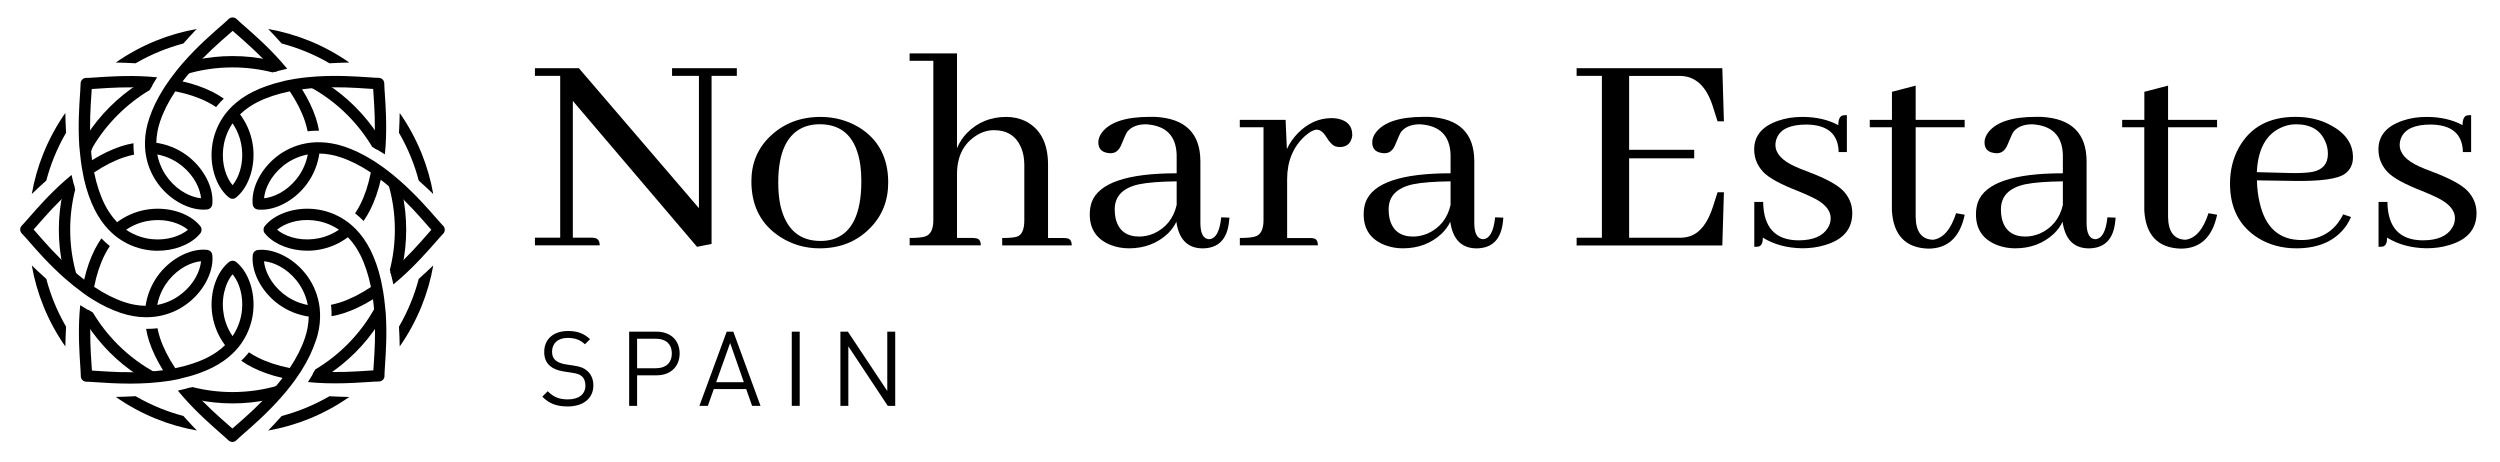 <?xml version="1.0" encoding="UTF-8"?> <!-- Generator: Adobe Illustrator 23.1.1, SVG Export Plug-In . SVG Version: 6.00 Build 0) --> <svg xmlns="http://www.w3.org/2000/svg" xmlns:xlink="http://www.w3.org/1999/xlink" version="1.1" id="Lager_1" x="0px" y="0px" viewBox="0 0 484.74 89.58" style="enable-background:new 0 0 484.74 89.58;" xml:space="preserve"> <g> <path d="M110.08,78.81c-2.16,0-3.58-0.54-4.93-1.9l1.05-1.05c1.19,1.19,2.3,1.58,3.92,1.58c2.1,0,3.39-0.99,3.39-2.67 c0-0.75-0.22-1.39-0.69-1.8c-0.46-0.4-0.83-0.52-1.88-0.69l-1.68-0.26c-1.13-0.18-2.02-0.54-2.65-1.09 c-0.73-0.65-1.09-1.54-1.09-2.69c0-2.45,1.76-4.06,4.61-4.06c1.84,0,3.05,0.46,4.28,1.58l-0.99,0.99 c-0.89-0.81-1.84-1.23-3.35-1.23c-1.92,0-3.03,1.07-3.03,2.67c0,0.71,0.2,1.27,0.65,1.66s1.19,0.67,1.94,0.79l1.58,0.24 c1.35,0.2,2.02,0.48,2.63,1.01c0.79,0.67,1.21,1.66,1.21,2.85C115.05,77.26,113.07,78.81,110.08,78.81z"></path> <path d="M127.35,72.77h-3.82v5.92h-1.54V64.31h5.35c2.63,0,4.44,1.64,4.44,4.22S129.97,72.77,127.35,72.77z M127.21,65.68h-3.68 v5.72h3.68c1.8,0,3.05-0.97,3.05-2.87C130.26,66.63,129,65.68,127.21,65.68z"></path> <path d="M145.83,78.69l-1.15-3.25h-6.28l-1.15,3.25h-1.64l5.29-14.38h1.29l5.27,14.38H145.83z M141.57,66.51l-2.71,7.6h5.37 L141.57,66.51z"></path> <path d="M153.52,78.69V64.31h1.54v14.38H153.52z"></path> <path d="M172.13,78.69l-7.64-11.54v11.54h-1.54V64.31h1.45l7.64,11.5v-11.5h1.54v14.38H172.13z"></path> </g> <g> <path d="M130.31,13.22h12.56v1.49h-4.9v32.58l-2.82,0.57l-24.08-28.29v26.51h3.62c0.2,0,0.41,0.02,0.61,0.06 c0.65,0.11,0.98,0.59,0.98,1.43h-12.56v-1.49h4.9V14.71h-4.9v-1.49h8.52l23.28,27.14V14.71h-5.21V13.22z"></path> <path d="M166.52,24.67c3.8,2.33,5.7,5.9,5.7,10.71c0,3.55-1.19,6.51-3.55,8.88c-2.57,2.6-5.82,3.89-9.74,3.89 c-2.78,0-5.31-0.72-7.6-2.18c-3.76-2.41-5.64-6.01-5.64-10.82c0-3.47,1.2-6.38,3.62-8.7c2.61-2.52,5.88-3.78,9.8-3.78 C161.8,22.67,164.27,23.34,166.52,24.67z M151.32,39.85c1.06,4.58,3.66,6.87,7.78,6.87c0.78,0,1.53-0.09,2.27-0.29 c3.76-1.11,5.64-4.87,5.64-11.28c0-1.11-0.06-2.12-0.18-3.04c-0.74-5.34-3.37-8.02-7.9-8.02c-0.98,0-1.92,0.15-2.82,0.46 c-3.47,1.3-5.21,4.91-5.21,10.82C150.89,37.02,151.04,38.51,151.32,39.85z"></path> <path d="M189.25,46.2c0.61,0.08,0.92,0.53,0.92,1.37h-13.79v-1.43c1.39,0,2.39-0.09,3-0.29c1.06-0.34,1.59-1.39,1.59-3.15V11.79 h-4.6v-1.43h9.19v18.38c0.45-1.11,1.1-2.1,1.96-2.98c2.04-2.06,4.57-3.09,7.6-3.09c1.31,0,2.53,0.27,3.68,0.8 c2.94,1.49,4.41,4.31,4.41,8.48v14.2h3.06c0.25,0,0.45,0.02,0.61,0.06c0.61,0.08,0.92,0.53,0.92,1.37h-13.48v-1.43 c1.39,0,2.37-0.09,2.94-0.29c0.9-0.34,1.35-1.39,1.35-3.15V31.94c0-1.26-0.22-2.41-0.67-3.44c-0.98-2.18-2.72-3.26-5.21-3.26 c-1.14,0-2.25,0.32-3.31,0.97c-2.57,1.57-3.86,4.09-3.86,7.56v12.37h3.06C188.88,46.15,189.08,46.17,189.25,46.2z"></path> <path d="M228.09,43c-0.37,0.8-0.92,1.57-1.65,2.29c-2.04,1.91-4.56,2.86-7.54,2.86c-1.23,0-2.39-0.21-3.49-0.63 c-2.74-1.07-4.11-3.05-4.11-5.96c0-0.84,0.12-1.62,0.37-2.35c1.39-3.74,6.88-5.61,16.48-5.61V30c-0.12-3.7-2.1-5.67-5.94-5.9 c-1.63,0-2.84,0.48-3.62,1.43c-0.21,0.27-0.59,1.11-1.16,2.52c-0.45,1.11-1.14,1.66-2.08,1.66c-0.2,0-0.41-0.02-0.61-0.06 c-1.19-0.19-1.78-0.88-1.78-2.06c0-0.65,0.24-1.3,0.74-1.95c1.55-1.98,4.62-2.98,9.19-2.98c0.37,0,0.74,0,1.1,0 c5.84,0.31,8.76,3.19,8.76,8.65V43.4c0.04,1.91,0.59,2.9,1.65,2.98c1.31-0.04,2.1-1.45,2.39-4.24l1.59,0.06 c0,0.19-0.02,0.4-0.06,0.63c-0.33,3.55-2.06,5.33-5.21,5.33C230.25,48.11,228.58,46.4,228.09,43z M223.68,45.29 c2.37-1.07,3.86-2.92,4.47-5.55v-4.58c-3.19,0.04-5.62,0.23-7.29,0.57c-3.15,0.69-4.72,2.31-4.72,4.87c0,0.65,0.06,1.24,0.18,1.78 c0.57,2.33,2.1,3.49,4.6,3.49C221.82,45.86,222.74,45.67,223.68,45.29z"></path> <path d="M254.61,46.2c0.61,0.08,0.92,0.53,0.92,1.37H240.4v-1.43c1.39,0,2.39-0.09,3-0.29c1.06-0.34,1.59-1.39,1.59-3.15V24.67 h-4.6v-1.43h8.88l0.25,5.67c0.53-1.15,1.25-2.18,2.14-3.09c1.92-1.95,4.11-2.92,6.56-2.92c0.37,0,0.76,0.04,1.16,0.11 c1.88,0.38,2.82,1.43,2.82,3.15c0,0.23-0.04,0.46-0.12,0.69c-0.33,1.11-1.1,1.66-2.33,1.66c-0.24,0-0.49-0.04-0.74-0.11 c-0.57-0.15-1.19-0.76-1.84-1.83c-0.57-0.95-1.21-1.43-1.9-1.43c-0.61,0.04-1.37,0.46-2.27,1.26c-2.29,2.1-3.43,4.89-3.43,8.36 v11.4H254C254.25,46.15,254.45,46.17,254.61,46.2z"></path> <path d="M281.2,43c-0.37,0.8-0.92,1.57-1.65,2.29c-2.04,1.91-4.56,2.86-7.54,2.86c-1.23,0-2.39-0.21-3.49-0.63 c-2.74-1.07-4.11-3.05-4.11-5.96c0-0.84,0.12-1.62,0.37-2.35c1.39-3.74,6.88-5.61,16.48-5.61V30c-0.12-3.7-2.1-5.67-5.94-5.9 c-1.63,0-2.84,0.48-3.62,1.43c-0.21,0.27-0.59,1.11-1.16,2.52c-0.45,1.11-1.14,1.66-2.08,1.66c-0.2,0-0.41-0.02-0.61-0.06 c-1.19-0.19-1.78-0.88-1.78-2.06c0-0.65,0.24-1.3,0.74-1.95c1.55-1.98,4.62-2.98,9.19-2.98c0.37,0,0.74,0,1.1,0 c5.84,0.31,8.76,3.19,8.76,8.65V43.4c0.04,1.91,0.59,2.9,1.65,2.98c1.31-0.04,2.1-1.45,2.39-4.24l1.59,0.06 c0,0.19-0.02,0.4-0.06,0.63c-0.33,3.55-2.06,5.33-5.21,5.33C283.37,48.11,281.69,46.4,281.2,43z M276.79,45.29 c2.37-1.07,3.86-2.92,4.47-5.55v-4.58c-3.19,0.04-5.62,0.23-7.29,0.57c-3.15,0.69-4.72,2.31-4.72,4.87c0,0.65,0.06,1.24,0.18,1.78 c0.57,2.33,2.1,3.49,4.6,3.49C274.93,45.86,275.85,45.67,276.79,45.29z"></path> <path d="M333.03,23.53l-0.86-2.69c-0.04-0.15-0.1-0.34-0.18-0.57c-1.27-3.7-3.37-5.55-6.31-5.55h-9.8v14.32h12.62v1.66h-12.62v15.4 h9.8c0.69,0,1.35-0.09,1.96-0.29c2-0.65,3.51-2.6,4.53-5.84l0.86-2.69h1.23l-0.31,10.31H305.7v-1.49h4.9V14.71h-4.9v-1.49h28.25 l0.31,10.31H333.03z"></path> <path d="M348.71,46.6c2.82,0,4.72-0.8,5.7-2.41c0.37-0.57,0.55-1.2,0.55-1.89c0-1.6-1.25-2.98-3.74-4.12 c-0.53-0.27-1.41-0.65-2.63-1.15c-3.35-1.3-5.58-2.52-6.68-3.66c-1.19-1.26-1.78-2.73-1.78-4.41c0-2.63,1.55-4.49,4.66-5.55 c1.43-0.5,2.98-0.74,4.66-0.74c2.7,0,5.02,0.53,6.99,1.6c0-1.11,0.29-1.74,0.86-1.89c0.24-0.04,0.51-0.06,0.8-0.06v7.16h-1.59 c-0.08-3.51-2.17-5.29-6.25-5.33c-3.06,0-4.96,0.84-5.7,2.52c-0.2,0.46-0.31,0.94-0.31,1.43c0,1.64,1.27,3.04,3.8,4.18 c0.57,0.27,1.47,0.63,2.7,1.09c3.31,1.26,5.51,2.46,6.62,3.61c1.18,1.22,1.78,2.67,1.78,4.35c0,3.09-1.76,5.15-5.27,6.18 c-1.35,0.42-2.82,0.63-4.41,0.63c-2.94-0.04-5.49-0.72-7.66-2.06c0,0.99-0.27,1.57-0.8,1.72c-0.25,0.04-0.53,0.06-0.86,0.06v-8.7 h1.72C341.93,44.08,344.21,46.57,348.71,46.6z"></path> <path d="M362.55,23.24h4.29V17.8l4.6-1.2v6.64h9.5v1.43h-9.5v17.41c0.04,2.86,1.16,4.33,3.37,4.41c1.96-0.27,3.45-1.98,4.47-5.15 l1.65,0.29c0,0.04,0,0.08,0,0.11c-0.94,4.31-3.29,6.47-7.05,6.47c-4.41-0.15-6.76-2.61-7.05-7.39V24.67h-4.29V23.24z"></path> <path d="M399.92,43c-0.37,0.8-0.92,1.57-1.65,2.29c-2.04,1.91-4.56,2.86-7.54,2.86c-1.23,0-2.39-0.21-3.49-0.63 c-2.74-1.07-4.11-3.05-4.11-5.96c0-0.84,0.12-1.62,0.37-2.35c1.39-3.74,6.88-5.61,16.48-5.61V30c-0.12-3.7-2.1-5.67-5.94-5.9 c-1.63,0-2.84,0.48-3.62,1.43c-0.2,0.27-0.59,1.11-1.16,2.52c-0.45,1.11-1.14,1.66-2.08,1.66c-0.2,0-0.41-0.02-0.61-0.06 c-1.19-0.19-1.78-0.88-1.78-2.06c0-0.65,0.25-1.3,0.74-1.95c1.55-1.98,4.62-2.98,9.19-2.98c0.37,0,0.74,0,1.1,0 c5.84,0.31,8.76,3.19,8.76,8.65V43.4c0.04,1.91,0.59,2.9,1.65,2.98c1.31-0.04,2.1-1.45,2.39-4.24l1.59,0.06 c0,0.19-0.02,0.4-0.06,0.63c-0.33,3.55-2.06,5.33-5.21,5.33C402.08,48.11,400.41,46.4,399.92,43z M395.51,45.29 c2.37-1.07,3.86-2.92,4.47-5.55v-4.58c-3.19,0.04-5.62,0.23-7.29,0.57c-3.15,0.69-4.72,2.31-4.72,4.87c0,0.65,0.06,1.24,0.18,1.78 c0.57,2.33,2.1,3.49,4.6,3.49C393.65,45.86,394.57,45.67,395.51,45.29z"></path> <path d="M411.49,23.24h4.29V17.8l4.6-1.2v6.64h9.5v1.43h-9.5v17.41c0.04,2.86,1.16,4.33,3.37,4.41c1.96-0.27,3.45-1.98,4.47-5.15 l1.65,0.29c0,0.04,0,0.08,0,0.11c-0.94,4.31-3.29,6.47-7.05,6.47c-4.41-0.15-6.76-2.61-7.05-7.39V24.67h-4.29V23.24z"></path> <path d="M454.99,43.68c-2.08,2.98-5.33,4.47-9.74,4.47c-2.78,0-5.25-0.67-7.41-2c-3.64-2.29-5.45-5.8-5.45-10.54 c0-2.6,0.57-4.92,1.72-6.99c2.21-3.97,5.86-5.96,10.97-5.96c2.61,0,4.92,0.55,6.92,1.66c2.82,1.53,4.23,3.59,4.23,6.18 c0,1.41-0.55,2.5-1.65,3.26c-1.43,0.95-4.64,1.39-9.62,1.32l-7.35-0.11c0.04,1.6,0.22,3.07,0.55,4.41c1.1,4.77,3.8,7.16,8.09,7.16 c0.37,0,0.76-0.02,1.16-0.06c3.19-0.38,5.49-2.02,6.92-4.92l1.53,0.52C455.61,42.62,455.32,43.15,454.99,43.68z M442.19,24.79 c-2.86,1.34-4.39,4.2-4.6,8.59l6.49,0.17c1.88,0.04,3.33-0.04,4.35-0.23c1.96-0.42,2.94-1.58,2.94-3.49c0-0.84-0.16-1.62-0.49-2.35 c-0.94-2.25-2.84-3.38-5.7-3.38C444.13,24.1,443.13,24.33,442.19,24.79z"></path> <path d="M469.75,46.6c2.82,0,4.72-0.8,5.7-2.41c0.37-0.57,0.55-1.2,0.55-1.89c0-1.6-1.25-2.98-3.74-4.12 c-0.53-0.27-1.41-0.65-2.63-1.15c-3.35-1.3-5.58-2.52-6.68-3.66c-1.19-1.26-1.78-2.73-1.78-4.41c0-2.63,1.55-4.49,4.66-5.55 c1.43-0.5,2.98-0.74,4.66-0.74c2.7,0,5.02,0.53,6.99,1.6c0-1.11,0.29-1.74,0.86-1.89c0.24-0.04,0.51-0.06,0.8-0.06v7.16h-1.59 c-0.08-3.51-2.17-5.29-6.25-5.33c-3.06,0-4.96,0.84-5.7,2.52c-0.2,0.46-0.31,0.94-0.31,1.43c0,1.64,1.27,3.04,3.8,4.18 c0.57,0.27,1.47,0.63,2.7,1.09c3.31,1.26,5.51,2.46,6.62,3.61c1.18,1.22,1.78,2.67,1.78,4.35c0,3.09-1.76,5.15-5.27,6.18 c-1.35,0.42-2.82,0.63-4.41,0.63c-2.94-0.04-5.49-0.72-7.66-2.06c0,0.99-0.27,1.57-0.8,1.72c-0.25,0.04-0.53,0.06-0.86,0.06v-8.7 h1.72C462.97,44.08,465.26,46.57,469.75,46.6z"></path> </g> <g> <g> <path d="M72.98,59.14c-1.47,2.81-3.36,5.38-5.64,7.66c-1.88,1.88-3.96,3.49-6.2,4.83c-0.17,0.32-0.35,0.64-0.54,0.95 c0.94,0.11,1.86,0.2,2.74,0.26c1.99-1.29,3.84-2.79,5.55-4.49c1.7-1.7,3.21-3.56,4.49-5.55c-0.08-1.15-0.2-2.38-0.38-3.64 C73,59.15,72.99,59.15,72.98,59.14z"></path> <path d="M75.19,35.33c0.91,2.98,1.37,6.07,1.37,9.22c0,2.65-0.33,5.26-0.97,7.79c0.1,0.35,0.2,0.7,0.3,1.06 c0.75-0.59,1.45-1.18,2.12-1.75c0.5-2.32,0.75-4.7,0.75-7.1c0-2.41-0.25-4.78-0.75-7.1c-0.79-0.68-1.64-1.39-2.55-2.09 C75.36,35.34,75.27,35.33,75.19,35.33z"></path> <path d="M30.52,72.45c-2.82-1.47-5.4-3.37-7.69-5.66c-1.88-1.88-3.49-3.96-4.83-6.2c-0.32-0.17-0.64-0.35-0.95-0.54 c-0.11,0.94-0.2,1.86-0.26,2.74c1.29,1.99,2.79,3.84,4.49,5.55c1.7,1.7,3.56,3.21,5.55,4.49C28,72.76,29.24,72.64,30.52,72.45 C30.52,72.46,30.52,72.45,30.52,72.45z"></path> <path d="M54.06,74.72c-2.9,0.86-5.91,1.3-8.97,1.3c-2.65,0-5.26-0.33-7.79-0.97c-0.35,0.1-0.7,0.2-1.06,0.3 c0.59,0.75,1.18,1.45,1.75,2.12c2.32,0.5,4.7,0.75,7.1,0.75c2.41,0,4.78-0.25,7.1-0.75c0.65-0.75,1.32-1.56,1.99-2.42 C54.14,74.93,54.1,74.82,54.06,74.72z"></path> <path d="M35.91,14.43c2.96-0.9,6.04-1.36,9.17-1.36c2.65,0,5.26,0.33,7.79,0.97c0.35-0.1,0.7-0.2,1.06-0.3 c-0.59-0.75-1.18-1.45-1.75-2.12c-2.32-0.5-4.7-0.75-7.1-0.75c-2.41,0-4.78,0.25-7.1,0.75c-0.73,0.85-1.49,1.77-2.24,2.75 C35.8,14.39,35.86,14.41,35.91,14.43z"></path> <path d="M60.27,16.96c2.58,1.42,4.95,3.2,7.07,5.32c1.88,1.88,3.49,3.96,4.83,6.2c0.32,0.17,0.64,0.35,0.95,0.54 c0.11-0.94,0.2-1.86,0.26-2.74c-1.29-1.99-2.79-3.84-4.49-5.55c-1.7-1.7-3.56-3.21-5.55-4.49c-0.93,0.07-1.91,0.16-2.91,0.28 C60.4,16.67,60.33,16.82,60.27,16.96z"></path> <path d="M18,28.49c1.33-2.25,2.95-4.32,4.83-6.2c1.88-1.88,3.96-3.49,6.2-4.83c0.17-0.32,0.35-0.64,0.54-0.95 c-0.94-0.11-1.86-0.2-2.74-0.26c-1.99,1.29-3.84,2.79-5.55,4.49c-1.7,1.7-3.21,3.56-4.49,5.55c0.06,0.88,0.23,3.22,0.34,4.17 C17.45,30.27,17.73,28.99,18,28.49z"></path> <path d="M14.95,53.8c0.01-0.03,0.01-0.06,0.02-0.09c-0.9-2.96-1.36-6.03-1.36-9.17c0-2.65,0.33-5.26,0.97-7.79 c-0.1-0.35-0.2-0.7-0.3-1.06c-0.75,0.59-1.45,1.18-2.12,1.75c-0.5,2.32-0.75,4.7-0.75,7.1c0,2.41,0.25,4.78,0.75,7.1 c0.85,0.74,1.77,1.5,2.75,2.24C14.93,53.86,14.94,53.83,14.95,53.8z"></path> </g> <g> <g> <path d="M10.48,30.49c0.67-1.64,1.44-3.23,2.33-4.75c-0.09-1.44-0.12-2.75-0.14-3.84c-1.69,2.41-3.1,5.01-4.22,7.76 c-1.05,2.58-1.81,5.24-2.29,7.96c0.79-0.76,1.74-1.66,2.82-2.62C9.38,33.48,9.88,31.97,10.48,30.49z"></path> <path d="M8.98,54.08c-1.08-0.96-2.03-1.86-2.82-2.62c0.48,2.72,1.24,5.38,2.29,7.96c1.12,2.75,2.53,5.35,4.22,7.76 c0.02-1.09,0.06-2.4,0.14-3.84c-0.89-1.52-1.66-3.1-2.33-4.75C9.88,57.11,9.38,55.61,8.98,54.08z"></path> <path d="M31.04,79.15c-1.64-0.67-3.23-1.44-4.75-2.33c-1.44,0.09-2.75,0.12-3.84,0.14c2.41,1.69,5.01,3.1,7.76,4.22 c2.58,1.05,5.24,1.81,7.96,2.29c-0.76-0.79-1.66-1.74-2.62-2.82C34.02,80.25,32.52,79.75,31.04,79.15z"></path> <path d="M59.14,9.94c1.64,0.67,3.23,1.44,4.75,2.33c1.44-0.09,2.75-0.12,3.84-0.14c-2.41-1.69-5.01-3.1-7.76-4.22 C57.38,6.86,54.72,6.1,52,5.62c0.76,0.79,1.66,1.74,2.62,2.82C56.15,8.84,57.66,9.34,59.14,9.94z"></path> <path d="M81.19,35.01c1.08,0.96,2.03,1.86,2.82,2.62c-0.48-2.72-1.24-5.38-2.29-7.96c-1.12-2.75-2.53-5.35-4.22-7.76 c-0.02,1.09-0.06,2.4-0.14,3.84c0.89,1.52,1.66,3.1,2.33,4.75C80.29,31.97,80.79,33.48,81.19,35.01z"></path> <path d="M59.14,79.15c-1.48,0.6-2.99,1.1-4.52,1.51c-0.96,1.08-1.86,2.03-2.62,2.82c2.72-0.48,5.38-1.24,7.96-2.29 c2.75-1.12,5.35-2.53,7.76-4.22c-1.09-0.02-2.4-0.06-3.84-0.14C62.36,77.7,60.78,78.48,59.14,79.15z"></path> <path d="M79.69,58.59c-0.67,1.64-1.44,3.23-2.33,4.75c0.09,1.44,0.12,2.75,0.14,3.84c1.69-2.41,3.1-5.01,4.22-7.76 c1.05-2.58,1.81-5.24,2.29-7.96c-0.79,0.76-1.74,1.66-2.82,2.62C80.79,55.61,80.29,57.11,79.69,58.59z"></path> </g> <path d="M26.29,12.27c1.52-0.89,3.1-1.66,4.75-2.33c1.48-0.6,2.99-1.1,4.52-1.51c0.06-0.07,0.13-0.14,0.19-0.21 c0.03-0.04,0.06-0.07,0.09-0.11c0.04-0.04,0.07-0.08,0.11-0.12c0.03-0.04,0.07-0.07,0.1-0.11c0.03-0.04,0.07-0.07,0.1-0.11 c0.03-0.04,0.06-0.07,0.1-0.11c0.03-0.04,0.07-0.08,0.1-0.11c0.04-0.05,0.08-0.09,0.12-0.14c0.05-0.05,0.09-0.1,0.14-0.15 c0.03-0.04,0.06-0.07,0.1-0.11c0.03-0.03,0.06-0.07,0.09-0.1c0.03-0.04,0.07-0.07,0.1-0.11c0.03-0.03,0.06-0.06,0.09-0.09 c0.03-0.03,0.06-0.07,0.1-0.1c0.03-0.03,0.06-0.06,0.09-0.1c0.04-0.04,0.08-0.09,0.12-0.13c0.04-0.05,0.09-0.09,0.13-0.14 c0.03-0.03,0.06-0.07,0.09-0.1c0.03-0.03,0.06-0.06,0.08-0.09c0.03-0.03,0.06-0.07,0.09-0.1c0.03-0.03,0.05-0.05,0.08-0.08 c0.03-0.03,0.06-0.07,0.09-0.1c0.02-0.03,0.05-0.05,0.07-0.08C38,5.8,38.05,5.74,38.11,5.68c0.02-0.02,0.04-0.04,0.06-0.06 c-2.72,0.48-5.38,1.24-7.96,2.29c-2.75,1.12-5.35,2.53-7.76,4.22h0C23.54,12.15,24.85,12.18,26.29,12.27z"></path> </g> <g> <path d="M86.08,43.97c-0.01-0.05-0.07-0.11-0.17-0.21c-0.08-0.08-0.18-0.18-0.29-0.3c-0.27-0.29-0.63-0.7-1.05-1.18 c-1.48-1.7-3.96-4.54-7.01-7.22c-0.43-0.38-0.86-0.74-1.28-1.09c-0.66-0.54-1.32-1.05-1.98-1.53c-0.51-0.37-1.02-0.72-1.53-1.05 c-0.16-0.11-0.32-0.21-0.49-0.31c-1.89-1.18-3.76-2.08-5.58-2.68c-0.82-0.27-1.64-0.48-2.45-0.61c-0.75-0.13-1.48-0.2-2.21-0.21 c-0.58-0.01-1.16,0.01-1.73,0.07c-0.15,0.02-0.31,0.04-0.46,0.06c-0.22,0.03-0.44,0.07-0.65,0.11c-2.09,0.4-4.07,1.33-5.73,2.68 c-2.87,2.33-4.64,5.79-4.5,8.74c0.01,0.14,0.02,0.28,0.03,0.42c0.06,0.5,0.44,0.88,0.91,0.96c0.02,0,0.03,0.01,0.05,0.01 c0,0,0.01,0,0.01,0c0,0,0.01,0,0.01,0c0,0,0.01,0,0.01,0c0.16,0.02,0.33,0.03,0.49,0.03c0.08,0,0.15,0,0.23,0 c2.88,0,6.17-1.74,8.42-4.51c1.35-1.66,2.27-3.65,2.68-5.73c0.04-0.22,0.08-0.43,0.11-0.65c0.7,0.01,1.44,0.08,2.23,0.23 c0.6,0.11,1.22,0.27,1.87,0.49c1.9,0.63,3.87,1.62,5.88,2.96c-0.47,2.37-1.16,4.46-2.07,6.24c-0.31,0.61-0.63,1.16-0.98,1.67 c0.11,0.08,0.21,0.17,0.32,0.26c0.46,0.38,0.9,0.79,1.32,1.23c0.47-0.67,0.9-1.39,1.29-2.16c0.86-1.71,1.55-3.66,2.05-5.84 c0.33,0.25,0.67,0.52,1,0.79c0.42,0.35,0.85,0.71,1.28,1.08c2.94,2.59,5.26,5.25,6.8,7.02c0.27,0.31,0.51,0.59,0.72,0.82 c-0.21,0.24-0.45,0.51-0.72,0.82c-1.54,1.76-3.86,4.43-6.8,7.02c-0.14,0.12-0.28,0.24-0.42,0.37c0.06,0.21,0.12,0.43,0.18,0.65 c0.15,0.56,0.28,1.14,0.41,1.72c0.43-0.35,0.85-0.71,1.28-1.09c3.05-2.68,5.52-5.53,7.01-7.22c0.26-0.3,0.5-0.57,0.7-0.8 c0.26-0.3,0.48-0.53,0.63-0.68C86.29,44.96,86.34,44.4,86.08,43.97z M54.87,32.18c0.98-0.8,2.6-1.81,4.81-2.23 c-0.42,2.21-1.43,3.82-2.23,4.81c-1.93,2.38-4.4,3.5-6.25,3.68C51.36,36.58,52.49,34.11,54.87,32.18z"></path> <path d="M28.32,25.36c-0.13,0.75-0.2,1.48-0.21,2.21c-0.01,0.58,0.01,1.16,0.07,1.73c0.02,0.15,0.04,0.31,0.06,0.46 c0.03,0.22,0.07,0.44,0.11,0.65c0.4,2.09,1.33,4.07,2.68,5.73c2.25,2.77,5.54,4.51,8.42,4.51c0.11,0,0.23,0,0.34-0.01 c0.14-0.01,0.27-0.02,0.4-0.03c0.49-0.05,0.87-0.43,0.96-0.9c0-0.02,0.01-0.04,0.01-0.07c0,0,0,0,0,0c0,0,0,0,0-0.01 c0-0.01,0-0.01,0-0.02c0.01-0.11,0.02-0.22,0.03-0.33c0.17-2.96-1.61-6.46-4.5-8.8c-1.66-1.35-3.65-2.27-5.73-2.68 c-0.22-0.04-0.43-0.08-0.65-0.11c0.01-0.7,0.08-1.44,0.23-2.23c0.11-0.6,0.27-1.22,0.49-1.87c0.63-1.9,1.62-3.87,2.96-5.88 c2.37,0.47,4.46,1.16,6.24,2.07c0.61,0.31,1.16,0.63,1.67,0.98c0.08-0.11,0.17-0.21,0.26-0.32c0.38-0.46,0.79-0.9,1.23-1.32 c-0.67-0.47-1.39-0.9-2.16-1.29c-1.71-0.86-3.66-1.55-5.84-2.05c0.32-0.42,0.66-0.85,1.02-1.27c0.28-0.33,0.56-0.67,0.86-1.01 c2.59-2.94,5.25-5.26,7.02-6.8c0.31-0.27,0.59-0.51,0.82-0.72c0.24,0.21,0.51,0.45,0.82,0.72c1.76,1.54,4.43,3.86,7.02,6.8 c0.12,0.14,0.24,0.28,0.37,0.42c0.21-0.06,0.43-0.12,0.65-0.18c0.56-0.15,1.14-0.28,1.72-0.41c-0.35-0.43-0.71-0.85-1.09-1.28 c-2.68-3.05-5.53-5.52-7.22-7.01c-0.22-0.19-0.42-0.37-0.61-0.53c-0.39-0.34-0.69-0.61-0.87-0.8c-0.01-0.01-0.01-0.01-0.02-0.02 c0,0,0,0,0-0.01c0,0,0,0,0,0c-0.02-0.02-0.04-0.03-0.05-0.05C45.36,3.28,44.7,3.3,44.3,3.72c-0.15,0.15-0.39,0.37-0.69,0.64 c-0.23,0.2-0.5,0.44-0.79,0.69c-1.7,1.48-4.54,3.96-7.22,7.01c-0.49,0.56-0.97,1.12-1.41,1.68c-0.42,0.53-0.82,1.05-1.2,1.58 c-0.37,0.51-0.72,1.02-1.05,1.53c-0.11,0.16-0.21,0.32-0.31,0.49c-1.18,1.89-2.08,3.76-2.68,5.58 C28.67,23.73,28.46,24.55,28.32,25.36z M38.98,38.44c-1.85-0.17-4.33-1.3-6.25-3.68c-0.8-0.98-1.81-2.6-2.23-4.81 c2.21,0.42,3.82,1.43,4.81,2.23C37.68,34.11,38.81,36.59,38.98,38.44z"></path> <path d="M15.54,29.96c0.08,0.85,0.19,1.68,0.32,2.48c0.1,0.62,0.21,1.23,0.34,1.83c0.04,0.19,0.08,0.38,0.12,0.56 c0.5,2.18,1.19,4.13,2.05,5.84c0.39,0.77,0.82,1.49,1.29,2.16c0.44,0.62,0.91,1.19,1.41,1.72c0.4,0.42,0.83,0.81,1.27,1.17 c0.12,0.1,0.24,0.19,0.37,0.29c0.18,0.13,0.35,0.26,0.54,0.38c1.76,1.19,3.82,1.94,5.95,2.16c0.46,0.05,0.92,0.07,1.37,0.07 c3.18,0,6.21-1.14,7.96-3.02c0.11-0.12,0.22-0.24,0.32-0.37c0.31-0.39,0.31-0.92,0.04-1.31c-0.01-0.02-0.03-0.04-0.04-0.06 c0,0-0.01-0.01-0.01-0.01c0,0,0-0.01-0.01-0.01c-0.11-0.13-0.22-0.26-0.34-0.39c-2.01-2.13-5.65-3.29-9.29-2.91 c-2.13,0.22-4.19,0.97-5.95,2.16c-0.18,0.12-0.36,0.25-0.54,0.38c-0.49-0.5-0.96-1.08-1.41-1.74c-0.34-0.5-0.67-1.06-0.98-1.67 c-0.9-1.79-1.59-3.88-2.07-6.24c2.01-1.34,3.98-2.33,5.88-2.96c0.65-0.21,1.27-0.37,1.87-0.49c-0.02-0.14-0.03-0.27-0.05-0.41 c-0.06-0.59-0.08-1.19-0.07-1.8c-0.81,0.14-1.62,0.34-2.45,0.61c-1.82,0.6-3.69,1.5-5.58,2.68c-0.1-0.77-0.18-1.56-0.24-2.38 c-0.01-0.18-0.03-0.37-0.04-0.56c-0.25-3.91-0.01-7.44,0.15-9.77c0.03-0.41,0.05-0.78,0.07-1.09c0.32-0.02,0.68-0.04,1.09-0.07 c2.34-0.16,5.87-0.4,9.77-0.15c0.19,0.01,0.37,0.03,0.56,0.04c0.11-0.19,0.22-0.39,0.33-0.58c0.29-0.5,0.6-1,0.93-1.51 c-0.55-0.05-1.11-0.1-1.68-0.14c-4.05-0.26-7.81,0-10.06,0.15c-0.27,0.02-0.52,0.04-0.75,0.05c-0.54,0.04-0.97,0.06-1.24,0.05 c-0.01,0-0.01,0-0.02,0c0,0-0.01,0-0.01,0c0,0,0,0,0,0c-0.01,0-0.02,0-0.04,0c-0.59,0.03-1.05,0.52-1.04,1.11 c0,0.3-0.02,0.8-0.07,1.43c-0.01,0.18-0.02,0.36-0.04,0.56c-0.15,2.25-0.41,6.01-0.15,10.06C15.44,28.85,15.49,29.41,15.54,29.96z M29.43,46.37c-1.26-0.13-3.12-0.56-4.98-1.82c1.86-1.27,3.72-1.69,4.98-1.82c3.04-0.32,5.59,0.63,7.02,1.82 C35.02,45.73,32.47,46.68,29.43,46.37z"></path> <path d="M17.39,57.7c0.16,0.11,0.32,0.21,0.49,0.31c1.89,1.18,3.76,2.08,5.58,2.68c0.82,0.27,1.64,0.48,2.45,0.61 c0.75,0.13,1.48,0.2,2.21,0.21c0.1,0,0.19,0,0.29,0c0.48,0,0.97-0.03,1.44-0.08c0.15-0.02,0.31-0.03,0.46-0.06 c0.22-0.03,0.44-0.07,0.65-0.11c2.09-0.4,4.07-1.33,5.73-2.68c2.85-2.31,4.61-5.73,4.51-8.67c-0.01-0.17-0.02-0.33-0.04-0.49 c-0.05-0.48-0.41-0.86-0.86-0.95c-0.01,0-0.03-0.01-0.05-0.01c0,0-0.01,0-0.01,0c-0.01,0-0.03,0-0.04-0.01c0,0-0.01,0-0.01,0 c0,0-0.01,0-0.01,0c-0.01,0-0.01,0-0.02,0c-0.18-0.02-0.35-0.03-0.53-0.04c-2.92-0.08-6.31,1.68-8.61,4.51 c-1.35,1.66-2.27,3.65-2.68,5.73c-0.04,0.22-0.08,0.43-0.11,0.65c-0.7-0.01-1.44-0.08-2.23-0.23c-0.6-0.11-1.22-0.27-1.87-0.49 c-1.9-0.63-3.87-1.62-5.88-2.96c0.47-2.37,1.16-4.46,2.07-6.24c0.31-0.61,0.63-1.16,0.98-1.67c-0.11-0.08-0.21-0.17-0.32-0.26 c-0.46-0.38-0.9-0.79-1.32-1.23c-0.47,0.67-0.9,1.39-1.29,2.16c-0.86,1.71-1.55,3.66-2.05,5.84c-0.45-0.35-0.91-0.71-1.37-1.1 c-0.3-0.25-0.61-0.51-0.91-0.78c-2.94-2.59-5.26-5.25-6.8-7.02c-0.27-0.31-0.51-0.59-0.72-0.82c0.21-0.24,0.45-0.51,0.72-0.82 c1.54-1.76,3.86-4.43,6.8-7.02c0.14-0.12,0.28-0.24,0.42-0.37c-0.06-0.21-0.12-0.43-0.18-0.65c-0.15-0.56-0.28-1.14-0.41-1.72 c-0.43,0.35-0.85,0.71-1.28,1.09c-3.05,2.68-5.52,5.53-7.01,7.22c-0.11,0.13-0.22,0.26-0.33,0.38c-0.44,0.5-0.78,0.89-1,1.1 c-0.01,0.01-0.01,0.01-0.02,0.02c0,0,0,0-0.01,0.01c0,0,0,0,0,0.01c-0.01,0.02-0.03,0.03-0.04,0.04c-0.38,0.44-0.35,1.09,0.07,1.5 c0.16,0.16,0.39,0.41,0.67,0.73c0.2,0.22,0.42,0.47,0.66,0.75c1.48,1.7,3.96,4.54,7.01,7.22c0.57,0.5,1.14,0.98,1.7,1.43 c0.52,0.42,1.04,0.81,1.56,1.19C16.37,57.02,16.88,57.37,17.39,57.7z M38.98,50.65c-0.17,1.85-1.3,4.33-3.68,6.25 c-0.98,0.8-2.6,1.81-4.81,2.23c0.42-2.21,1.43-3.82,2.23-4.81C34.65,51.95,37.13,50.82,38.98,50.65z"></path> <path d="M35.37,73.31c2.18-0.5,4.13-1.19,5.84-2.05c0.77-0.39,1.49-0.82,2.16-1.29c0.62-0.44,1.19-0.91,1.72-1.41 c0.42-0.4,0.81-0.83,1.17-1.27c0.1-0.12,0.19-0.24,0.29-0.37c0.13-0.18,0.26-0.35,0.38-0.54c1.19-1.76,1.94-3.82,2.16-5.95 c0.39-3.7-0.83-7.42-3.03-9.4c-0.09-0.08-0.19-0.16-0.28-0.24c-0.38-0.3-0.89-0.31-1.27-0.07c-0.01,0.01-0.03,0.02-0.04,0.03 c-0.02,0.01-0.04,0.03-0.06,0.04c0,0-0.01,0.01-0.01,0.01c0,0-0.01,0-0.01,0.01c-0.09,0.07-0.18,0.15-0.27,0.23 c-2.21,1.98-3.42,5.7-3.03,9.4c0.22,2.13,0.97,4.19,2.16,5.95c0.12,0.18,0.25,0.36,0.38,0.54c-0.5,0.49-1.08,0.96-1.74,1.41 c-0.5,0.34-1.06,0.67-1.67,0.98c-1.79,0.9-3.88,1.59-6.24,2.07c-1.34-2.01-2.33-3.98-2.96-5.88c-0.21-0.65-0.37-1.27-0.49-1.87 c-0.14,0.02-0.27,0.03-0.41,0.05c-0.48,0.05-0.96,0.07-1.45,0.07c-0.11,0-0.23,0-0.35,0c0.14,0.81,0.34,1.62,0.61,2.45 c0.6,1.82,1.5,3.69,2.68,5.58c-0.46,0.06-0.94,0.11-1.42,0.16c-0.5,0.05-1,0.09-1.51,0.12c-3.91,0.25-7.44,0.01-9.77-0.15 c-0.41-0.03-0.78-0.05-1.09-0.07c-0.02-0.32-0.04-0.68-0.07-1.09c-0.16-2.34-0.4-5.87-0.15-9.77c0.01-0.19,0.03-0.37,0.04-0.56 c-0.19-0.11-0.39-0.22-0.58-0.33c-0.5-0.29-1-0.6-1.51-0.93c-0.05,0.55-0.1,1.11-0.14,1.68c-0.26,4.05,0,7.81,0.15,10.06 c0.02,0.35,0.05,0.67,0.06,0.96c0.03,0.44,0.04,0.8,0.04,1.03c-0.01,0.61,0.47,1.1,1.08,1.11c0.01,0,0.01,0,0.02,0c0,0,0,0,0,0 c0,0,0,0,0,0c0,0,0,0,0,0c0,0,0,0,0,0c0.01,0,0.01,0,0.02,0c0.15,0,0.35,0,0.58,0.02c0.38,0.02,0.85,0.05,1.4,0.09 c1.56,0.11,3.85,0.26,6.46,0.26c1.15,0,2.36-0.03,3.6-0.11c0.78-0.05,1.54-0.12,2.28-0.2c0.64-0.07,1.26-0.16,1.88-0.25 c0.62-0.1,1.23-0.21,1.83-0.34C34.99,73.39,35.18,73.35,35.37,73.31z M45.09,53.18c0.08,0.09,0.15,0.19,0.23,0.29 c1.08,1.47,1.89,3.88,1.59,6.73c-0.13,1.26-0.56,3.12-1.82,4.98c-1.27-1.86-1.69-3.72-1.82-4.98c-0.18-1.73,0.05-3.29,0.5-4.59 C44.1,54.63,44.57,53.8,45.09,53.18z"></path> <path d="M61.85,63.73c0.13-0.75,0.2-1.48,0.21-2.21c0.01-0.58-0.01-1.16-0.07-1.73c-0.02-0.15-0.04-0.31-0.06-0.46 c-0.03-0.22-0.07-0.43-0.11-0.65c-0.4-2.09-1.33-4.07-2.68-5.73c-1.29-1.59-2.92-2.84-4.62-3.62c-1.53-0.7-3.11-1.02-4.54-0.86 c-0.5,0.06-0.88,0.43-0.96,0.9c0,0.02-0.01,0.04-0.01,0.06c0,0,0,0,0,0c0,0,0,0,0,0c0,0.01,0,0.02,0,0.02 c-0.01,0.12-0.02,0.24-0.03,0.37c-0.15,2.96,1.62,6.43,4.5,8.77c1.66,1.35,3.65,2.27,5.73,2.68c0.22,0.04,0.43,0.08,0.65,0.11 c-0.01,0.7-0.08,1.44-0.23,2.23c-0.11,0.6-0.27,1.22-0.49,1.87c-0.63,1.9-1.62,3.87-2.96,5.88c-2.37-0.47-4.46-1.16-6.24-2.07 c-0.61-0.31-1.16-0.63-1.67-0.98c-0.08,0.11-0.17,0.21-0.26,0.32c-0.38,0.46-0.79,0.9-1.23,1.32c0.67,0.47,1.39,0.9,2.16,1.29 c1.71,0.86,3.66,1.55,5.84,2.05c-0.29,0.37-0.59,0.75-0.9,1.13c-0.31,0.38-0.64,0.76-0.98,1.15c-2.59,2.94-5.25,5.26-7.02,6.8 c-0.31,0.27-0.59,0.51-0.82,0.72c-0.24-0.21-0.51-0.45-0.82-0.72c-1.76-1.54-4.43-3.86-7.02-6.8c-0.12-0.14-0.24-0.28-0.37-0.42 c-0.21,0.06-0.43,0.12-0.65,0.18c-0.56,0.15-1.14,0.28-1.72,0.41c0.35,0.43,0.71,0.85,1.09,1.28c2.68,3.05,5.53,5.52,7.22,7.01 c0.31,0.27,0.58,0.51,0.82,0.72c0.29,0.25,0.51,0.46,0.66,0.61c0.21,0.22,0.5,0.33,0.79,0.33c0.28,0,0.55-0.1,0.76-0.31 c0,0,0.01-0.01,0.01-0.01c0,0,0.01-0.01,0.01-0.01c0.14-0.15,0.36-0.35,0.64-0.6c0.24-0.21,0.52-0.46,0.84-0.74 c1.7-1.48,4.54-3.96,7.22-7.01c0.38-0.43,0.74-0.86,1.09-1.28c0.54-0.66,1.05-1.32,1.53-1.98c0.37-0.51,0.72-1.02,1.05-1.53 c0.11-0.16,0.21-0.32,0.31-0.49c1.18-1.89,2.08-3.76,2.68-5.58C61.5,65.35,61.71,64.54,61.85,63.73z M57.45,54.33 c0.8,0.98,1.81,2.6,2.23,4.81c-2.21-0.42-3.82-1.43-4.81-2.23c-2.38-1.93-3.5-4.4-3.68-6.25C53.04,50.82,55.52,51.95,57.45,54.33z "></path> <path d="M74.63,59.13c-0.08-0.85-0.19-1.68-0.32-2.48c-0.1-0.62-0.21-1.23-0.34-1.83c-0.04-0.19-0.08-0.38-0.12-0.56 c-0.5-2.18-1.19-4.13-2.05-5.84c-0.39-0.77-0.82-1.49-1.29-2.16c-0.44-0.62-0.91-1.19-1.41-1.72c-0.4-0.42-0.83-0.81-1.27-1.17 c-0.12-0.1-0.24-0.19-0.37-0.29c-0.18-0.13-0.35-0.26-0.54-0.38c-1.76-1.19-3.82-1.94-5.95-2.16c-3.65-0.38-7.32,0.79-9.32,2.94 c-0.11,0.12-0.22,0.25-0.32,0.37c-0.31,0.39-0.31,0.94-0.03,1.33c0.01,0.01,0.02,0.03,0.03,0.04c0,0,0.01,0.01,0.01,0.01 c0,0,0.01,0.01,0.01,0.01c0.12,0.14,0.24,0.28,0.37,0.42c1.76,1.84,4.75,2.95,7.88,2.95c0.45,0,0.91-0.02,1.37-0.07 c2.13-0.22,4.19-0.97,5.95-2.16c0.18-0.12,0.36-0.25,0.54-0.38c0.49,0.5,0.96,1.08,1.41,1.74c0.34,0.5,0.67,1.06,0.98,1.67 c0.9,1.79,1.59,3.88,2.07,6.24c-2.01,1.34-3.98,2.33-5.88,2.96c-0.65,0.21-1.27,0.37-1.87,0.49c0.02,0.14,0.03,0.27,0.05,0.41 c0.06,0.59,0.08,1.19,0.07,1.8c0.81-0.14,1.62-0.34,2.45-0.61c1.82-0.6,3.69-1.5,5.58-2.68c0.05,0.36,0.09,0.72,0.13,1.08 c0.06,0.6,0.12,1.22,0.16,1.85c0.25,3.91,0.01,7.44-0.15,9.77c-0.03,0.41-0.05,0.78-0.07,1.09c-0.32,0.02-0.68,0.04-1.09,0.07 c-2.34,0.16-5.87,0.4-9.77,0.15c-0.19-0.01-0.37-0.03-0.56-0.04c-0.11,0.19-0.22,0.39-0.33,0.58c-0.29,0.5-0.6,1-0.93,1.51 c0.55,0.05,1.11,0.1,1.68,0.14c1.24,0.08,2.45,0.11,3.6,0.11c2.61,0,4.9-0.16,6.46-0.26c0.32-0.02,0.62-0.04,0.89-0.06 c0.48-0.03,0.85-0.05,1.1-0.04c0.01,0,0.01,0,0.02,0c0.57,0,1.05-0.44,1.09-1.01c0-0.02,0-0.04,0-0.07c0,0,0,0,0,0 c0,0,0-0.01,0-0.01c0-0.01,0-0.01,0-0.02c0-0.17,0.01-0.42,0.02-0.72c0.02-0.35,0.05-0.78,0.08-1.27 c0.15-2.25,0.41-6.01,0.15-10.06C74.73,60.24,74.69,59.68,74.63,59.13z M65.72,44.54c-1.86,1.27-3.72,1.69-4.98,1.82 c-3.04,0.32-5.59-0.63-7.02-1.82c1.43-1.19,3.98-2.14,7.02-1.82C62,42.85,63.86,43.28,65.72,44.54z M73.79,72.59 c0-0.02,0-0.03,0-0.06c0.02,0.01,0.03,0.02,0.05,0.03L73.79,72.59z"></path> <path d="M54.81,15.78c-2.18,0.5-4.13,1.19-5.84,2.05c-0.77,0.39-1.49,0.82-2.16,1.29c-0.62,0.44-1.19,0.91-1.72,1.41 c-0.42,0.4-0.81,0.83-1.17,1.27c-0.1,0.12-0.19,0.24-0.29,0.37c-0.13,0.18-0.26,0.35-0.38,0.54c-1.19,1.76-1.94,3.82-2.16,5.95 c-0.39,3.71,0.83,7.43,3.04,9.41c0.09,0.08,0.18,0.16,0.28,0.23c0.2,0.16,0.44,0.24,0.68,0.24c0,0,0,0,0,0c0,0,0,0,0,0 c0,0,0,0,0,0c0.02,0,0.05,0,0.07,0c0.01,0,0.02,0,0.02,0c0.02,0,0.04,0,0.07-0.01c0.01,0,0.02,0,0.02,0 c0.02,0,0.04-0.01,0.06-0.01c0.01,0,0.02,0,0.03-0.01c0.02-0.01,0.05-0.01,0.07-0.02c0.01,0,0.01,0,0.02-0.01 c0.02-0.01,0.04-0.02,0.06-0.03c0.01,0,0.01-0.01,0.02-0.01c0.03-0.01,0.05-0.02,0.07-0.04c0,0,0,0,0,0 c0.03-0.01,0.05-0.03,0.08-0.05c0,0,0,0,0.01,0c0.03-0.02,0.05-0.04,0.08-0.05c0,0,0,0,0,0c0.13-0.1,0.26-0.22,0.38-0.33 c2.14-2,3.32-5.66,2.94-9.31c-0.22-2.13-0.97-4.19-2.16-5.95c-0.12-0.18-0.25-0.36-0.38-0.54c0.5-0.49,1.08-0.96,1.74-1.41 c0.5-0.34,1.06-0.67,1.67-0.98c1.79-0.9,3.88-1.59,6.24-2.07c1.34,2.01,2.33,3.98,2.96,5.88c0.21,0.65,0.37,1.27,0.49,1.87 c0.14-0.02,0.27-0.03,0.41-0.05c0.59-0.06,1.19-0.08,1.8-0.07c-0.14-0.81-0.34-1.62-0.61-2.45c-0.6-1.82-1.5-3.69-2.68-5.58 c0.54-0.07,1.08-0.13,1.64-0.18c0.42-0.04,0.85-0.07,1.29-0.1c3.91-0.25,7.44-0.01,9.77,0.15c0.41,0.03,0.78,0.05,1.09,0.07 c0.02,0.32,0.04,0.68,0.07,1.09c0.16,2.34,0.4,5.87,0.15,9.77c-0.01,0.19-0.03,0.37-0.04,0.56c0.19,0.11,0.39,0.22,0.58,0.33 c0.5,0.29,1,0.6,1.51,0.93c0.05-0.55,0.1-1.11,0.14-1.68c0.26-4.05,0-7.81-0.15-10.06c-0.02-0.31-0.04-0.59-0.06-0.85 c-0.03-0.5-0.05-0.89-0.05-1.14c0.01-0.61-0.47-1.1-1.08-1.11c-0.01,0-0.01,0-0.02,0c0,0,0,0-0.01,0c0,0-0.01,0-0.01,0 c-0.16,0-0.37,0-0.62-0.02c-0.37-0.02-0.83-0.05-1.36-0.09c-2.25-0.15-6.01-0.41-10.06-0.15c-0.57,0.04-1.13,0.08-1.68,0.14 c-0.85,0.08-1.68,0.19-2.48,0.32c-0.62,0.1-1.23,0.21-1.83,0.34C55.18,15.69,54.99,15.74,54.81,15.78z M45.09,35.91 c-1.19-1.43-2.14-3.98-1.82-7.02c0.13-1.26,0.56-3.12,1.82-4.98c1.27,1.86,1.69,3.72,1.82,4.98 C47.23,31.93,46.27,34.48,45.09,35.91z"></path> </g> </g> </svg> 
